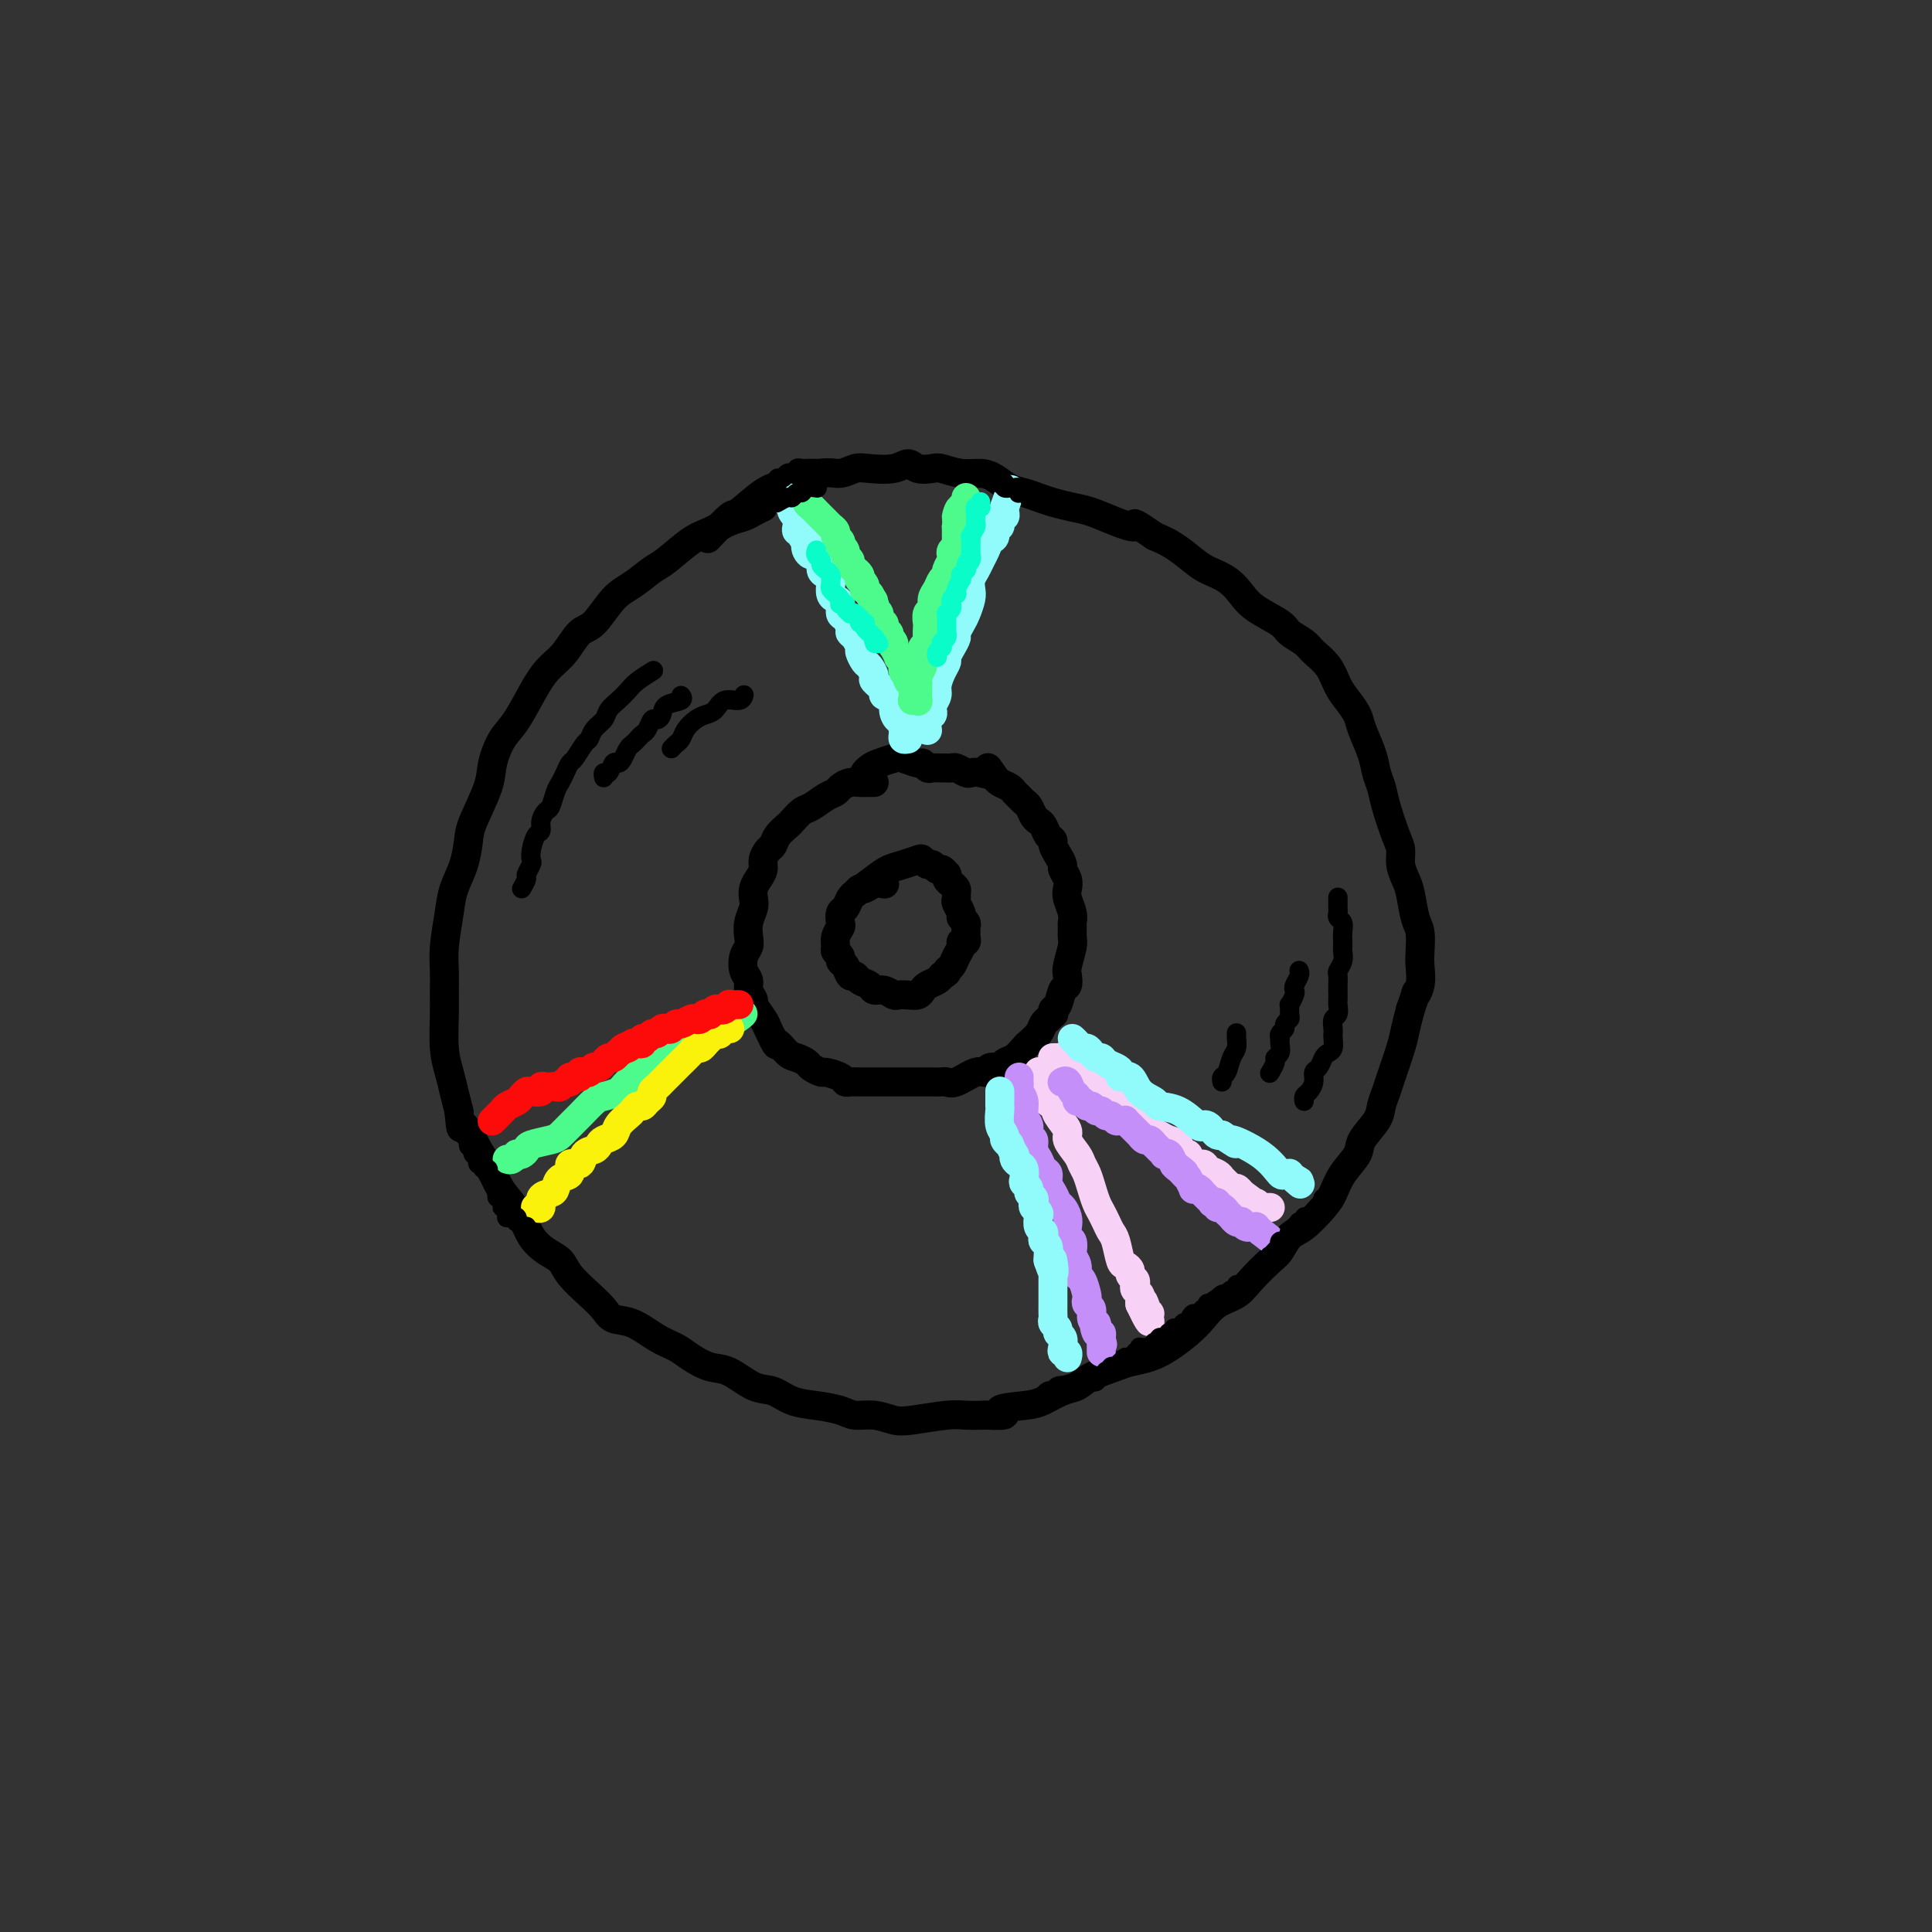 <svg viewBox='0 0 400 400' version='1.1' xmlns='http://www.w3.org/2000/svg' xmlns:xlink='http://www.w3.org/1999/xlink'><rect x="0" y="0" width="400" height="400" fill="#333333" stroke="none"/><g fill='none' stroke='rgb(0,0,0)' stroke-width='6' stroke-linecap='round' stroke-linejoin='round'><path d='M158,105c-0.683,0.326 -1.367,0.651 -2,1c-0.633,0.349 -1.216,0.720 -2,1c-0.784,0.280 -1.770,0.469 -3,1c-1.230,0.531 -2.706,1.406 -4,2c-1.294,0.594 -2.407,0.908 -4,2c-1.593,1.092 -3.665,2.962 -5,4c-1.335,1.038 -1.932,1.245 -3,2c-1.068,0.755 -2.607,2.057 -4,3c-1.393,0.943 -2.642,1.526 -4,3c-1.358,1.474 -2.827,3.840 -4,5c-1.173,1.160 -2.050,1.115 -3,2c-0.950,0.885 -1.973,2.699 -3,4c-1.027,1.301 -2.058,2.087 -3,3c-0.942,0.913 -1.794,1.952 -3,4c-1.206,2.048 -2.764,5.104 -4,7c-1.236,1.896 -2.149,2.631 -3,4c-0.851,1.369 -1.642,3.373 -2,5c-0.358,1.627 -0.285,2.878 -1,5c-0.715,2.122 -2.219,5.113 -3,7c-0.781,1.887 -0.840,2.668 -1,4c-0.160,1.332 -0.421,3.215 -1,5c-0.579,1.785 -1.476,3.472 -2,5c-0.524,1.528 -0.676,2.898 -1,5c-0.324,2.102 -0.820,4.935 -1,7c-0.180,2.065 -0.045,3.360 0,5c0.045,1.640 0.001,3.624 0,5c-0.001,1.376 0.041,2.142 0,4c-0.041,1.858 -0.166,4.807 0,7c0.166,2.193 0.622,3.629 1,5c0.378,1.371 0.680,2.677 1,4c0.320,1.323 0.660,2.661 1,4'/><path d='M95,230c0.534,5.670 0.368,2.844 1,3c0.632,0.156 2.060,3.293 3,5c0.940,1.707 1.392,1.983 2,3c0.608,1.017 1.373,2.776 2,4c0.627,1.224 1.117,1.913 2,3c0.883,1.087 2.160,2.572 3,4c0.840,1.428 1.243,2.798 2,4c0.757,1.202 1.870,2.237 3,3c1.130,0.763 2.279,1.255 3,2c0.721,0.745 1.013,1.742 2,3c0.987,1.258 2.668,2.778 4,4c1.332,1.222 2.313,2.148 3,3c0.687,0.852 1.078,1.631 2,2c0.922,0.369 2.375,0.327 4,1c1.625,0.673 3.423,2.062 5,3c1.577,0.938 2.932,1.425 4,2c1.068,0.575 1.850,1.238 3,2c1.150,0.762 2.670,1.622 4,2c1.330,0.378 2.472,0.272 4,1c1.528,0.728 3.441,2.289 5,3c1.559,0.711 2.762,0.573 4,1c1.238,0.427 2.511,1.420 4,2c1.489,0.580 3.192,0.747 5,1c1.808,0.253 3.719,0.591 5,1c1.281,0.409 1.932,0.891 3,1c1.068,0.109 2.553,-0.153 4,0c1.447,0.153 2.854,0.720 4,1c1.146,0.280 2.029,0.271 4,0c1.971,-0.271 5.031,-0.804 7,-1c1.969,-0.196 2.848,-0.056 4,0c1.152,0.056 2.576,0.028 4,0'/><path d='M204,293c6.615,0.290 3.151,-0.485 3,-1c-0.151,-0.515 3.010,-0.771 5,-1c1.990,-0.229 2.809,-0.432 4,-1c1.191,-0.568 2.754,-1.500 4,-2c1.246,-0.500 2.174,-0.567 3,-1c0.826,-0.433 1.550,-1.231 3,-2c1.450,-0.769 3.627,-1.507 5,-2c1.373,-0.493 1.943,-0.739 3,-1c1.057,-0.261 2.603,-0.535 4,-1c1.397,-0.465 2.646,-1.121 4,-2c1.354,-0.879 2.811,-1.980 4,-3c1.189,-1.020 2.108,-1.958 3,-3c0.892,-1.042 1.758,-2.189 3,-3c1.242,-0.811 2.860,-1.285 4,-2c1.140,-0.715 1.802,-1.670 3,-3c1.198,-1.330 2.933,-3.035 4,-4c1.067,-0.965 1.465,-1.191 2,-2c0.535,-0.809 1.206,-2.200 2,-3c0.794,-0.800 1.712,-1.008 3,-2c1.288,-0.992 2.945,-2.767 4,-4c1.055,-1.233 1.509,-1.923 2,-3c0.491,-1.077 1.021,-2.542 2,-4c0.979,-1.458 2.409,-2.908 3,-4c0.591,-1.092 0.342,-1.826 1,-3c0.658,-1.174 2.221,-2.789 3,-4c0.779,-1.211 0.772,-2.017 1,-3c0.228,-0.983 0.691,-2.142 1,-3c0.309,-0.858 0.464,-1.416 1,-3c0.536,-1.584 1.452,-4.196 2,-6c0.548,-1.804 0.728,-2.801 1,-4c0.272,-1.199 0.636,-2.599 1,-4'/><path d='M292,209c1.868,-5.255 1.037,-3.393 1,-3c-0.037,0.393 0.719,-0.682 1,-2c0.281,-1.318 0.086,-2.877 0,-4c-0.086,-1.123 -0.064,-1.809 0,-3c0.064,-1.191 0.171,-2.888 0,-4c-0.171,-1.112 -0.620,-1.638 -1,-3c-0.380,-1.362 -0.692,-3.558 -1,-5c-0.308,-1.442 -0.611,-2.129 -1,-3c-0.389,-0.871 -0.864,-1.927 -1,-3c-0.136,-1.073 0.065,-2.163 0,-3c-0.065,-0.837 -0.398,-1.422 -1,-3c-0.602,-1.578 -1.475,-4.148 -2,-6c-0.525,-1.852 -0.703,-2.985 -1,-4c-0.297,-1.015 -0.712,-1.913 -1,-3c-0.288,-1.087 -0.447,-2.362 -1,-4c-0.553,-1.638 -1.498,-3.639 -2,-5c-0.502,-1.361 -0.561,-2.084 -1,-3c-0.439,-0.916 -1.257,-2.027 -2,-3c-0.743,-0.973 -1.411,-1.808 -2,-3c-0.589,-1.192 -1.100,-2.741 -2,-4c-0.900,-1.259 -2.191,-2.227 -3,-3c-0.809,-0.773 -1.136,-1.351 -2,-2c-0.864,-0.649 -2.264,-1.371 -3,-2c-0.736,-0.629 -0.809,-1.166 -2,-2c-1.191,-0.834 -3.500,-1.966 -5,-3c-1.500,-1.034 -2.189,-1.971 -3,-3c-0.811,-1.029 -1.742,-2.149 -3,-3c-1.258,-0.851 -2.842,-1.434 -4,-2c-1.158,-0.566 -1.889,-1.114 -3,-2c-1.111,-0.886 -2.603,-2.110 -4,-3c-1.397,-0.890 -2.698,-1.445 -4,-2'/><path d='M239,111c-5.527,-3.825 -3.844,-2.387 -4,-2c-0.156,0.387 -2.152,-0.277 -4,-1c-1.848,-0.723 -3.548,-1.503 -5,-2c-1.452,-0.497 -2.657,-0.710 -4,-1c-1.343,-0.290 -2.824,-0.659 -4,-1c-1.176,-0.341 -2.046,-0.656 -3,-1c-0.954,-0.344 -1.990,-0.718 -3,-1c-1.010,-0.282 -1.993,-0.472 -3,-1c-1.007,-0.528 -2.036,-1.396 -3,-2c-0.964,-0.604 -1.862,-0.945 -3,-1c-1.138,-0.055 -2.517,0.177 -4,0c-1.483,-0.177 -3.070,-0.762 -4,-1c-0.930,-0.238 -1.204,-0.130 -2,0c-0.796,0.130 -2.113,0.282 -3,0c-0.887,-0.282 -1.343,-1.000 -2,-1c-0.657,-0.000 -1.516,0.716 -3,1c-1.484,0.284 -3.593,0.135 -5,0c-1.407,-0.135 -2.110,-0.257 -3,0c-0.890,0.257 -1.965,0.893 -3,1c-1.035,0.107 -2.028,-0.315 -4,0c-1.972,0.315 -4.921,1.367 -7,2c-2.079,0.633 -3.286,0.846 -5,2c-1.714,1.154 -3.934,3.247 -5,4c-1.066,0.753 -0.979,0.164 -2,1c-1.021,0.836 -3.149,3.096 -4,4c-0.851,0.904 -0.426,0.452 0,0'/><path d='M183,183c-0.046,-0.009 -0.092,-0.017 0,0c0.092,0.017 0.323,0.060 0,0c-0.323,-0.060 -1.200,-0.225 -2,0c-0.800,0.225 -1.524,0.838 -2,1c-0.476,0.162 -0.706,-0.126 -1,0c-0.294,0.126 -0.654,0.668 -1,1c-0.346,0.332 -0.680,0.455 -1,1c-0.320,0.545 -0.625,1.511 -1,2c-0.375,0.489 -0.818,0.502 -1,1c-0.182,0.498 -0.102,1.481 0,2c0.102,0.519 0.228,0.573 0,1c-0.228,0.427 -0.808,1.228 -1,2c-0.192,0.772 0.004,1.515 0,2c-0.004,0.485 -0.208,0.712 0,1c0.208,0.288 0.830,0.637 1,1c0.170,0.363 -0.110,0.741 0,1c0.110,0.259 0.611,0.398 1,1c0.389,0.602 0.667,1.668 1,2c0.333,0.332 0.722,-0.070 1,0c0.278,0.070 0.446,0.611 1,1c0.554,0.389 1.496,0.626 2,1c0.504,0.374 0.572,0.885 1,1c0.428,0.115 1.218,-0.164 2,0c0.782,0.164 1.558,0.773 2,1c0.442,0.227 0.551,0.072 1,0c0.449,-0.072 1.237,-0.061 2,0c0.763,0.061 1.500,0.171 2,0c0.500,-0.171 0.763,-0.623 1,-1c0.237,-0.377 0.448,-0.678 1,-1c0.552,-0.322 1.443,-0.663 2,-1c0.557,-0.337 0.778,-0.668 1,-1'/><path d='M195,202c1.570,-0.810 0.994,-0.834 1,-1c0.006,-0.166 0.594,-0.475 1,-1c0.406,-0.525 0.631,-1.268 1,-2c0.369,-0.732 0.884,-1.453 1,-2c0.116,-0.547 -0.165,-0.920 0,-1c0.165,-0.080 0.777,0.133 1,0c0.223,-0.133 0.056,-0.613 0,-1c-0.056,-0.387 0.000,-0.680 0,-1c-0.000,-0.320 -0.056,-0.667 0,-1c0.056,-0.333 0.225,-0.653 0,-1c-0.225,-0.347 -0.845,-0.723 -1,-1c-0.155,-0.277 0.155,-0.455 0,-1c-0.155,-0.545 -0.776,-1.455 -1,-2c-0.224,-0.545 -0.050,-0.723 0,-1c0.050,-0.277 -0.025,-0.653 0,-1c0.025,-0.347 0.151,-0.666 0,-1c-0.151,-0.334 -0.579,-0.682 -1,-1c-0.421,-0.318 -0.834,-0.606 -1,-1c-0.166,-0.394 -0.086,-0.894 0,-1c0.086,-0.106 0.178,0.183 0,0c-0.178,-0.183 -0.625,-0.837 -1,-1c-0.375,-0.163 -0.676,0.166 -1,0c-0.324,-0.166 -0.670,-0.826 -1,-1c-0.330,-0.174 -0.644,0.138 -1,0c-0.356,-0.138 -0.754,-0.726 -1,-1c-0.246,-0.274 -0.340,-0.234 -1,0c-0.660,0.234 -1.887,0.662 -3,1c-1.113,0.338 -2.113,0.585 -3,1c-0.887,0.415 -1.662,0.996 -3,2c-1.338,1.004 -3.239,2.430 -4,3c-0.761,0.570 -0.380,0.285 0,0'/><path d='M181,162c-0.778,-0.006 -1.556,-0.012 -2,0c-0.444,0.012 -0.555,0.044 -1,0c-0.445,-0.044 -1.225,-0.162 -2,0c-0.775,0.162 -1.544,0.606 -2,1c-0.456,0.394 -0.598,0.740 -1,1c-0.402,0.260 -1.062,0.436 -2,1c-0.938,0.564 -2.153,1.516 -3,2c-0.847,0.484 -1.326,0.501 -2,1c-0.674,0.499 -1.542,1.481 -2,2c-0.458,0.519 -0.505,0.576 -1,1c-0.495,0.424 -1.438,1.216 -2,2c-0.562,0.784 -0.742,1.561 -1,2c-0.258,0.439 -0.595,0.540 -1,1c-0.405,0.460 -0.879,1.278 -1,2c-0.121,0.722 0.112,1.347 0,2c-0.112,0.653 -0.570,1.332 -1,2c-0.430,0.668 -0.834,1.323 -1,2c-0.166,0.677 -0.096,1.375 0,2c0.096,0.625 0.218,1.178 0,2c-0.218,0.822 -0.778,1.915 -1,3c-0.222,1.085 -0.108,2.164 0,3c0.108,0.836 0.210,1.431 0,2c-0.210,0.569 -0.731,1.112 -1,2c-0.269,0.888 -0.284,2.120 0,3c0.284,0.880 0.867,1.408 1,2c0.133,0.592 -0.186,1.247 0,2c0.186,0.753 0.876,1.605 1,2c0.124,0.395 -0.317,0.333 0,1c0.317,0.667 1.393,2.064 2,3c0.607,0.936 0.745,1.410 1,2c0.255,0.590 0.628,1.295 1,2'/><path d='M160,215c1.058,2.284 0.702,0.993 1,1c0.298,0.007 1.250,1.312 2,2c0.750,0.688 1.298,0.758 2,1c0.702,0.242 1.558,0.656 2,1c0.442,0.344 0.472,0.618 1,1c0.528,0.382 1.556,0.873 2,1c0.444,0.127 0.305,-0.110 1,0c0.695,0.110 2.224,0.565 3,1c0.776,0.435 0.799,0.849 1,1c0.201,0.151 0.582,0.041 1,0c0.418,-0.041 0.875,-0.011 2,0c1.125,0.011 2.919,0.003 4,0c1.081,-0.003 1.448,-0.001 2,0c0.552,0.001 1.289,0.000 2,0c0.711,-0.000 1.394,-0.001 2,0c0.606,0.001 1.133,0.002 2,0c0.867,-0.002 2.074,-0.008 3,0c0.926,0.008 1.572,0.032 2,0c0.428,-0.032 0.638,-0.118 1,0c0.362,0.118 0.874,0.439 2,0c1.126,-0.439 2.864,-1.637 4,-2c1.136,-0.363 1.669,0.111 2,0c0.331,-0.111 0.460,-0.807 1,-1c0.540,-0.193 1.492,0.118 2,0c0.508,-0.118 0.574,-0.664 1,-1c0.426,-0.336 1.213,-0.461 2,-1c0.787,-0.539 1.573,-1.493 2,-2c0.427,-0.507 0.496,-0.569 1,-1c0.504,-0.431 1.443,-1.231 2,-2c0.557,-0.769 0.730,-1.505 1,-2c0.270,-0.495 0.635,-0.747 1,-1'/><path d='M217,211c1.632,-1.562 1.211,-0.967 1,-1c-0.211,-0.033 -0.214,-0.695 0,-1c0.214,-0.305 0.645,-0.254 1,-1c0.355,-0.746 0.635,-2.291 1,-3c0.365,-0.709 0.816,-0.584 1,-1c0.184,-0.416 0.102,-1.372 0,-2c-0.102,-0.628 -0.224,-0.927 0,-2c0.224,-1.073 0.793,-2.919 1,-4c0.207,-1.081 0.052,-1.395 0,-2c-0.052,-0.605 -0.000,-1.499 0,-2c0.000,-0.501 -0.051,-0.609 0,-1c0.051,-0.391 0.206,-1.064 0,-2c-0.206,-0.936 -0.772,-2.134 -1,-3c-0.228,-0.866 -0.116,-1.401 0,-2c0.116,-0.599 0.237,-1.263 0,-2c-0.237,-0.737 -0.833,-1.546 -1,-2c-0.167,-0.454 0.096,-0.555 0,-1c-0.096,-0.445 -0.551,-1.236 -1,-2c-0.449,-0.764 -0.894,-1.500 -1,-2c-0.106,-0.500 0.126,-0.763 0,-1c-0.126,-0.237 -0.611,-0.449 -1,-1c-0.389,-0.551 -0.682,-1.443 -1,-2c-0.318,-0.557 -0.663,-0.779 -1,-1c-0.337,-0.221 -0.668,-0.440 -1,-1c-0.332,-0.560 -0.665,-1.459 -1,-2c-0.335,-0.541 -0.671,-0.722 -1,-1c-0.329,-0.278 -0.652,-0.652 -1,-1c-0.348,-0.348 -0.722,-0.671 -1,-1c-0.278,-0.329 -0.459,-0.666 -1,-1c-0.541,-0.334 -1.440,-0.667 -2,-1c-0.560,-0.333 -0.780,-0.667 -1,-1'/><path d='M206,161c-2.456,-3.476 -1.096,-1.667 -1,-1c0.096,0.667 -1.073,0.193 -2,0c-0.927,-0.193 -1.610,-0.104 -2,0c-0.390,0.104 -0.485,0.224 -1,0c-0.515,-0.224 -1.451,-0.792 -2,-1c-0.549,-0.208 -0.710,-0.055 -1,0c-0.290,0.055 -0.708,0.011 -1,0c-0.292,-0.011 -0.458,0.012 -1,0c-0.542,-0.012 -1.462,-0.059 -2,0c-0.538,0.059 -0.695,0.225 -1,0c-0.305,-0.225 -0.757,-0.842 -1,-1c-0.243,-0.158 -0.278,0.143 -1,0c-0.722,-0.143 -2.130,-0.728 -3,-1c-0.870,-0.272 -1.200,-0.230 -2,0c-0.800,0.230 -2.070,0.649 -3,1c-0.930,0.351 -1.520,0.633 -2,1c-0.480,0.367 -0.852,0.819 -1,1c-0.148,0.181 -0.074,0.090 0,0'/></g>
<g fill='none' stroke='rgb(248,209,246)' stroke-width='6' stroke-linecap='round' stroke-linejoin='round'><path d='M215,222c0.034,-0.104 0.069,-0.207 0,0c-0.069,0.207 -0.241,0.726 0,1c0.241,0.274 0.896,0.304 1,1c0.104,0.696 -0.342,2.058 0,3c0.342,0.942 1.471,1.463 2,2c0.529,0.537 0.456,1.088 1,2c0.544,0.912 1.704,2.183 2,3c0.296,0.817 -0.271,1.180 0,2c0.271,0.820 1.382,2.096 2,3c0.618,0.904 0.743,1.435 1,2c0.257,0.565 0.646,1.162 1,2c0.354,0.838 0.672,1.916 1,3c0.328,1.084 0.665,2.175 1,3c0.335,0.825 0.667,1.384 1,2c0.333,0.616 0.666,1.289 1,2c0.334,0.711 0.668,1.462 1,2c0.332,0.538 0.662,0.865 1,2c0.338,1.135 0.683,3.078 1,4c0.317,0.922 0.607,0.825 1,1c0.393,0.175 0.889,0.624 1,1c0.111,0.376 -0.163,0.678 0,1c0.163,0.322 0.762,0.663 1,1c0.238,0.337 0.116,0.668 0,1c-0.116,0.332 -0.227,0.663 0,1c0.227,0.337 0.793,0.678 1,1c0.207,0.322 0.056,0.625 0,1c-0.056,0.375 -0.016,0.821 0,1c0.016,0.179 0.008,0.089 0,0'/><path d='M236,270c3.491,7.382 1.720,1.838 1,0c-0.720,-1.838 -0.389,0.030 0,1c0.389,0.970 0.836,1.044 1,1c0.164,-0.044 0.044,-0.204 0,0c-0.044,0.204 -0.013,0.773 0,1c0.013,0.227 0.006,0.114 0,0'/><path d='M218,219c-0.079,0.004 -0.158,0.007 0,0c0.158,-0.007 0.552,-0.026 1,0c0.448,0.026 0.950,0.096 1,0c0.050,-0.096 -0.352,-0.358 0,0c0.352,0.358 1.459,1.338 2,2c0.541,0.662 0.515,1.007 1,1c0.485,-0.007 1.482,-0.367 2,0c0.518,0.367 0.558,1.461 1,2c0.442,0.539 1.287,0.524 2,1c0.713,0.476 1.294,1.445 2,2c0.706,0.555 1.536,0.698 2,1c0.464,0.302 0.561,0.763 1,1c0.439,0.237 1.220,0.249 2,1c0.780,0.751 1.561,2.241 2,3c0.439,0.759 0.537,0.786 1,1c0.463,0.214 1.290,0.616 2,1c0.710,0.384 1.302,0.752 2,1c0.698,0.248 1.500,0.377 2,1c0.500,0.623 0.696,1.739 1,2c0.304,0.261 0.715,-0.334 1,0c0.285,0.334 0.443,1.595 1,2c0.557,0.405 1.511,-0.046 2,0c0.489,0.046 0.512,0.591 1,1c0.488,0.409 1.440,0.683 2,1c0.560,0.317 0.727,0.676 1,1c0.273,0.324 0.650,0.613 1,1c0.350,0.387 0.671,0.874 1,1c0.329,0.126 0.665,-0.107 1,0c0.335,0.107 0.667,0.553 1,1'/><path d='M257,247c6.256,4.553 2.397,1.937 1,1c-1.397,-0.937 -0.332,-0.195 0,0c0.332,0.195 -0.068,-0.158 0,0c0.068,0.158 0.606,0.827 1,1c0.394,0.173 0.646,-0.150 1,0c0.354,0.150 0.812,0.772 1,1c0.188,0.228 0.107,0.061 0,0c-0.107,-0.061 -0.239,-0.016 0,0c0.239,0.016 0.847,0.004 1,0c0.153,-0.004 -0.151,-0.001 0,0c0.151,0.001 0.757,0.000 1,0c0.243,-0.000 0.121,-0.000 0,0'/></g>
<g fill='none' stroke='rgb(196,143,248)' stroke-width='6' stroke-linecap='round' stroke-linejoin='round'><path d='M211,223c-0.009,0.329 -0.018,0.658 0,1c0.018,0.342 0.061,0.696 0,1c-0.061,0.304 -0.228,0.558 0,1c0.228,0.442 0.850,1.073 1,2c0.150,0.927 -0.171,2.149 0,3c0.171,0.851 0.833,1.330 1,2c0.167,0.670 -0.163,1.531 0,2c0.163,0.469 0.818,0.544 1,1c0.182,0.456 -0.110,1.291 0,2c0.110,0.709 0.621,1.292 1,2c0.379,0.708 0.626,1.542 1,2c0.374,0.458 0.873,0.542 1,1c0.127,0.458 -0.120,1.292 0,2c0.120,0.708 0.607,1.292 1,2c0.393,0.708 0.693,1.542 1,2c0.307,0.458 0.622,0.541 1,1c0.378,0.459 0.820,1.293 1,2c0.180,0.707 0.100,1.288 0,2c-0.100,0.712 -0.219,1.555 0,2c0.219,0.445 0.776,0.491 1,1c0.224,0.509 0.115,1.482 0,2c-0.115,0.518 -0.237,0.580 0,1c0.237,0.420 0.834,1.198 1,2c0.166,0.802 -0.100,1.630 0,2c0.100,0.370 0.567,0.283 1,1c0.433,0.717 0.833,2.237 1,3c0.167,0.763 0.100,0.768 0,1c-0.100,0.232 -0.233,0.691 0,1c0.233,0.309 0.832,0.468 1,1c0.168,0.532 -0.095,1.438 0,2c0.095,0.562 0.547,0.781 1,1'/><path d='M227,274c2.491,8.052 0.720,2.682 0,1c-0.720,-1.682 -0.389,0.322 0,1c0.389,0.678 0.836,0.028 1,0c0.164,-0.028 0.044,0.567 0,1c-0.044,0.433 -0.012,0.704 0,1c0.012,0.296 0.003,0.615 0,1c-0.003,0.385 -0.001,0.834 0,1c0.001,0.166 0.000,0.047 0,0c-0.000,-0.047 -0.000,-0.024 0,0'/><path d='M220,224c-0.091,0.055 -0.183,0.110 0,0c0.183,-0.110 0.640,-0.384 1,0c0.360,0.384 0.621,1.428 1,2c0.379,0.572 0.875,0.674 1,1c0.125,0.326 -0.121,0.876 0,1c0.121,0.124 0.610,-0.178 1,0c0.390,0.178 0.682,0.836 1,1c0.318,0.164 0.663,-0.167 1,0c0.337,0.167 0.668,0.833 1,1c0.332,0.167 0.666,-0.166 1,0c0.334,0.166 0.668,0.829 1,1c0.332,0.171 0.662,-0.151 1,0c0.338,0.151 0.683,0.777 1,1c0.317,0.223 0.606,0.045 1,0c0.394,-0.045 0.893,0.043 1,0c0.107,-0.043 -0.178,-0.218 0,0c0.178,0.218 0.817,0.828 1,1c0.183,0.172 -0.092,-0.093 0,0c0.092,0.093 0.549,0.546 1,1c0.451,0.454 0.895,0.910 1,1c0.105,0.090 -0.130,-0.187 0,0c0.130,0.187 0.626,0.838 1,1c0.374,0.162 0.626,-0.163 1,0c0.374,0.163 0.870,0.815 1,1c0.130,0.185 -0.106,-0.096 0,0c0.106,0.096 0.554,0.569 1,1c0.446,0.431 0.890,0.820 1,1c0.110,0.180 -0.115,0.151 0,0c0.115,-0.151 0.569,-0.425 1,0c0.431,0.425 0.837,1.550 1,2c0.163,0.450 0.081,0.225 0,0'/><path d='M243,241c3.802,2.874 1.807,1.559 1,1c-0.807,-0.559 -0.428,-0.362 0,0c0.428,0.362 0.903,0.889 1,1c0.097,0.111 -0.185,-0.194 0,0c0.185,0.194 0.837,0.888 1,1c0.163,0.112 -0.163,-0.358 0,0c0.163,0.358 0.813,1.545 1,2c0.187,0.455 -0.091,0.177 0,0c0.091,-0.177 0.550,-0.254 1,0c0.450,0.254 0.890,0.839 1,1c0.110,0.161 -0.110,-0.102 0,0c0.110,0.102 0.551,0.567 1,1c0.449,0.433 0.908,0.833 1,1c0.092,0.167 -0.182,0.101 0,0c0.182,-0.101 0.820,-0.237 1,0c0.180,0.237 -0.096,0.847 0,1c0.096,0.153 0.566,-0.151 1,0c0.434,0.151 0.834,0.757 1,1c0.166,0.243 0.100,0.121 0,0c-0.100,-0.121 -0.233,-0.242 0,0c0.233,0.242 0.832,0.849 1,1c0.168,0.151 -0.096,-0.152 0,0c0.096,0.152 0.552,0.759 1,1c0.448,0.241 0.890,0.117 1,0c0.110,-0.117 -0.110,-0.227 0,0c0.110,0.227 0.551,0.792 1,1c0.449,0.208 0.908,0.058 1,0c0.092,-0.058 -0.181,-0.026 0,0c0.181,0.026 0.818,0.045 1,0c0.182,-0.045 -0.091,-0.156 0,0c0.091,0.156 0.545,0.578 1,1'/><path d='M261,255c3.000,2.333 1.500,1.167 0,0'/></g>
<g fill='none' stroke='rgb(145,251,251)' stroke-width='6' stroke-linecap='round' stroke-linejoin='round'><path d='M222,215c0.333,0.304 0.667,0.607 1,1c0.333,0.393 0.667,0.875 1,1c0.333,0.125 0.666,-0.107 1,0c0.334,0.107 0.670,0.554 1,1c0.330,0.446 0.653,0.893 1,1c0.347,0.107 0.718,-0.124 1,0c0.282,0.124 0.474,0.605 1,1c0.526,0.395 1.385,0.704 2,1c0.615,0.296 0.985,0.580 1,1c0.015,0.420 -0.325,0.978 0,1c0.325,0.022 1.314,-0.491 2,0c0.686,0.491 1.070,1.985 2,3c0.930,1.015 2.406,1.550 3,2c0.594,0.450 0.306,0.813 1,1c0.694,0.187 2.371,0.196 4,1c1.629,0.804 3.210,2.401 4,3c0.790,0.599 0.789,0.199 1,0c0.211,-0.199 0.634,-0.198 1,0c0.366,0.198 0.675,0.592 1,1c0.325,0.408 0.664,0.831 1,1c0.336,0.169 0.668,0.085 1,0'/><path d='M253,235c4.947,3.204 1.813,1.212 2,1c0.187,-0.212 3.695,1.354 6,3c2.305,1.646 3.406,3.373 4,4c0.594,0.627 0.681,0.154 1,0c0.319,-0.154 0.869,0.010 1,0c0.131,-0.010 -0.157,-0.195 0,0c0.157,0.195 0.759,0.770 1,1c0.241,0.230 0.120,0.115 0,0'/><path d='M268,244c2.260,1.332 0.409,0.161 0,0c-0.409,-0.161 0.622,0.689 1,1c0.378,0.311 0.102,0.084 0,0c-0.102,-0.084 -0.029,-0.024 0,0c0.029,0.024 0.015,0.012 0,0'/><path d='M207,226c0.000,-0.090 0.000,-0.181 0,0c-0.000,0.181 -0.001,0.632 0,1c0.001,0.368 0.004,0.652 0,1c-0.004,0.348 -0.016,0.761 0,1c0.016,0.239 0.061,0.303 0,1c-0.061,0.697 -0.228,2.027 0,3c0.228,0.973 0.849,1.589 1,2c0.151,0.411 -0.170,0.617 0,1c0.170,0.383 0.829,0.943 1,1c0.171,0.057 -0.148,-0.388 0,0c0.148,0.388 0.761,1.608 1,2c0.239,0.392 0.103,-0.046 0,0c-0.103,0.046 -0.172,0.576 0,1c0.172,0.424 0.586,0.744 1,1c0.414,0.256 0.828,0.450 1,1c0.172,0.550 0.102,1.457 0,2c-0.102,0.543 -0.237,0.723 0,1c0.237,0.277 0.847,0.652 1,1c0.153,0.348 -0.152,0.671 0,1c0.152,0.329 0.759,0.664 1,1c0.241,0.336 0.116,0.671 0,1c-0.116,0.329 -0.224,0.651 0,1c0.224,0.349 0.778,0.723 1,1c0.222,0.277 0.111,0.456 0,1c-0.111,0.544 -0.222,1.454 0,2c0.222,0.546 0.778,0.727 1,1c0.222,0.273 0.112,0.637 0,1c-0.112,0.363 -0.226,0.726 0,1c0.226,0.274 0.792,0.458 1,1c0.208,0.542 0.060,1.440 0,2c-0.060,0.560 -0.030,0.780 0,1'/><path d='M217,261c1.774,5.306 1.207,1.070 1,0c-0.207,-1.070 -0.056,1.026 0,2c0.056,0.974 0.015,0.824 0,1c-0.015,0.176 -0.004,0.676 0,1c0.004,0.324 0.001,0.472 0,1c-0.001,0.528 0.000,1.437 0,2c-0.000,0.563 -0.001,0.781 0,1c0.001,0.219 0.004,0.440 0,1c-0.004,0.560 -0.016,1.460 0,2c0.016,0.540 0.061,0.721 0,1c-0.061,0.279 -0.226,0.656 0,1c0.226,0.344 0.844,0.657 1,1c0.156,0.343 -0.151,0.718 0,1c0.151,0.282 0.758,0.472 1,1c0.242,0.528 0.117,1.395 0,2c-0.117,0.605 -0.228,0.947 0,1c0.228,0.053 0.793,-0.182 1,0c0.207,0.182 0.056,0.780 0,1c-0.056,0.220 -0.016,0.063 0,0c0.016,-0.063 0.008,-0.031 0,0'/><path d='M192,151c0.030,0.203 0.059,0.406 0,0c-0.059,-0.406 -0.208,-1.421 0,-2c0.208,-0.579 0.773,-0.720 1,-1c0.227,-0.280 0.116,-0.697 0,-1c-0.116,-0.303 -0.237,-0.491 0,-1c0.237,-0.509 0.833,-1.340 1,-2c0.167,-0.660 -0.096,-1.149 0,-2c0.096,-0.851 0.552,-2.063 1,-3c0.448,-0.937 0.890,-1.598 1,-2c0.110,-0.402 -0.111,-0.545 0,-1c0.111,-0.455 0.554,-1.223 1,-2c0.446,-0.777 0.894,-1.563 1,-2c0.106,-0.437 -0.129,-0.526 0,-1c0.129,-0.474 0.622,-1.334 1,-2c0.378,-0.666 0.640,-1.137 1,-2c0.360,-0.863 0.817,-2.118 1,-3c0.183,-0.882 0.090,-1.391 0,-2c-0.090,-0.609 -0.179,-1.319 0,-2c0.179,-0.681 0.626,-1.333 1,-2c0.374,-0.667 0.673,-1.349 1,-2c0.327,-0.651 0.680,-1.270 1,-2c0.320,-0.730 0.607,-1.572 1,-2c0.393,-0.428 0.894,-0.443 1,-1c0.106,-0.557 -0.182,-1.655 0,-2c0.182,-0.345 0.833,0.062 1,0c0.167,-0.062 -0.151,-0.594 0,-1c0.151,-0.406 0.771,-0.686 1,-1c0.229,-0.314 0.065,-0.661 0,-1c-0.065,-0.339 -0.033,-0.669 0,-1'/><path d='M208,105c2.476,-7.119 0.667,-1.917 0,0c-0.667,1.917 -0.190,0.548 0,0c0.190,-0.548 0.095,-0.274 0,0'/><path d='M188,153c-0.422,0.078 -0.844,0.157 -1,0c-0.156,-0.157 -0.044,-0.548 0,-1c0.044,-0.452 0.022,-0.964 0,-1c-0.022,-0.036 -0.042,0.404 0,0c0.042,-0.404 0.147,-1.653 0,-2c-0.147,-0.347 -0.545,0.206 -1,0c-0.455,-0.206 -0.967,-1.173 -1,-2c-0.033,-0.827 0.412,-1.516 0,-2c-0.412,-0.484 -1.683,-0.764 -2,-1c-0.317,-0.236 0.319,-0.429 0,-1c-0.319,-0.571 -1.592,-1.519 -2,-2c-0.408,-0.481 0.049,-0.495 0,-1c-0.049,-0.505 -0.604,-1.501 -1,-2c-0.396,-0.499 -0.632,-0.501 -1,-1c-0.368,-0.499 -0.868,-1.495 -1,-2c-0.132,-0.505 0.106,-0.521 0,-1c-0.106,-0.479 -0.554,-1.423 -1,-2c-0.446,-0.577 -0.889,-0.788 -1,-1c-0.111,-0.212 0.111,-0.424 0,-1c-0.111,-0.576 -0.555,-1.515 -1,-2c-0.445,-0.485 -0.890,-0.515 -1,-1c-0.110,-0.485 0.115,-1.425 0,-2c-0.115,-0.575 -0.569,-0.784 -1,-1c-0.431,-0.216 -0.837,-0.438 -1,-1c-0.163,-0.562 -0.081,-1.464 0,-2c0.081,-0.536 0.162,-0.708 0,-1c-0.162,-0.292 -0.565,-0.705 -1,-1c-0.435,-0.295 -0.900,-0.471 -1,-1c-0.100,-0.529 0.165,-1.412 0,-2c-0.165,-0.588 -0.762,-0.882 -1,-1c-0.238,-0.118 -0.119,-0.059 0,0'/><path d='M169,115c-3.106,-6.138 -1.372,-2.485 -1,-1c0.372,1.485 -0.617,0.800 -1,0c-0.383,-0.800 -0.159,-1.716 0,-2c0.159,-0.284 0.253,0.064 0,0c-0.253,-0.064 -0.852,-0.542 -1,-1c-0.148,-0.458 0.156,-0.897 0,-1c-0.156,-0.103 -0.773,0.131 -1,0c-0.227,-0.131 -0.065,-0.626 0,-1c0.065,-0.374 0.031,-0.626 0,-1c-0.031,-0.374 -0.060,-0.870 0,-1c0.060,-0.130 0.208,0.105 0,0c-0.208,-0.105 -0.774,-0.549 -1,-1c-0.226,-0.451 -0.112,-0.909 0,-1c0.112,-0.091 0.223,0.186 0,0c-0.223,-0.186 -0.779,-0.834 -1,-1c-0.221,-0.166 -0.108,0.152 0,0c0.108,-0.152 0.211,-0.773 0,-1c-0.211,-0.227 -0.737,-0.061 -1,0c-0.263,0.061 -0.263,0.016 0,0c0.263,-0.016 0.789,-0.005 1,0c0.211,0.005 0.105,0.002 0,0'/></g>
<g fill='none' stroke='rgb(77,250,140)' stroke-width='6' stroke-linecap='round' stroke-linejoin='round'><path d='M189,145c-0.113,0.015 -0.227,0.029 0,0c0.227,-0.029 0.793,-0.102 1,0c0.207,0.102 0.054,0.379 0,0c-0.054,-0.379 -0.011,-1.415 0,-2c0.011,-0.585 -0.011,-0.720 0,-1c0.011,-0.280 0.056,-0.703 0,-1c-0.056,-0.297 -0.212,-0.466 0,-1c0.212,-0.534 0.793,-1.434 1,-2c0.207,-0.566 0.041,-0.798 0,-1c-0.041,-0.202 0.041,-0.373 0,-1c-0.041,-0.627 -0.207,-1.711 0,-2c0.207,-0.289 0.786,0.217 1,0c0.214,-0.217 0.061,-1.156 0,-2c-0.061,-0.844 -0.031,-1.591 0,-2c0.031,-0.409 0.064,-0.479 0,-1c-0.064,-0.521 -0.225,-1.491 0,-2c0.225,-0.509 0.835,-0.556 1,-1c0.165,-0.444 -0.114,-1.284 0,-2c0.114,-0.716 0.623,-1.309 1,-2c0.377,-0.691 0.623,-1.480 1,-2c0.377,-0.520 0.885,-0.769 1,-1c0.115,-0.231 -0.161,-0.443 0,-1c0.161,-0.557 0.761,-1.460 1,-2c0.239,-0.540 0.117,-0.718 0,-1c-0.117,-0.282 -0.227,-0.667 0,-1c0.227,-0.333 0.793,-0.614 1,-1c0.207,-0.386 0.055,-0.877 0,-1c-0.055,-0.123 -0.015,0.122 0,0c0.015,-0.122 0.004,-0.610 0,-1c-0.004,-0.390 -0.001,-0.683 0,-1c0.001,-0.317 0.001,-0.659 0,-1'/><path d='M198,109c1.331,-5.978 0.160,-2.921 0,-2c-0.160,0.921 0.693,-0.292 1,-1c0.307,-0.708 0.068,-0.912 0,-1c-0.068,-0.088 0.034,-0.062 0,0c-0.034,0.062 -0.205,0.160 0,0c0.205,-0.160 0.787,-0.579 1,-1c0.213,-0.421 0.057,-0.844 0,-1c-0.057,-0.156 -0.016,-0.045 0,0c0.016,0.045 0.008,0.022 0,0'/><path d='M167,102c-0.007,0.446 -0.013,0.893 0,1c0.013,0.107 0.046,-0.125 0,0c-0.046,0.125 -0.171,0.607 0,1c0.171,0.393 0.637,0.696 1,1c0.363,0.304 0.623,0.607 1,1c0.377,0.393 0.870,0.875 1,1c0.130,0.125 -0.105,-0.107 0,0c0.105,0.107 0.549,0.554 1,1c0.451,0.446 0.909,0.893 1,1c0.091,0.107 -0.186,-0.125 0,0c0.186,0.125 0.833,0.607 1,1c0.167,0.393 -0.147,0.697 0,1c0.147,0.303 0.756,0.606 1,1c0.244,0.394 0.122,0.879 0,1c-0.122,0.121 -0.244,-0.123 0,0c0.244,0.123 0.854,0.611 1,1c0.146,0.389 -0.172,0.678 0,1c0.172,0.322 0.834,0.677 1,1c0.166,0.323 -0.166,0.612 0,1c0.166,0.388 0.828,0.874 1,1c0.172,0.126 -0.146,-0.107 0,0c0.146,0.107 0.757,0.555 1,1c0.243,0.445 0.117,0.889 0,1c-0.117,0.111 -0.224,-0.110 0,0c0.224,0.110 0.778,0.552 1,1c0.222,0.448 0.111,0.904 0,1c-0.111,0.096 -0.222,-0.166 0,0c0.222,0.166 0.778,0.762 1,1c0.222,0.238 0.111,0.119 0,0'/><path d='M180,123c1.952,3.145 0.331,0.506 0,0c-0.331,-0.506 0.628,1.121 1,2c0.372,0.879 0.156,1.009 0,1c-0.156,-0.009 -0.252,-0.157 0,0c0.252,0.157 0.851,0.621 1,1c0.149,0.379 -0.153,0.675 0,1c0.153,0.325 0.759,0.680 1,1c0.241,0.320 0.116,0.607 0,1c-0.116,0.393 -0.224,0.893 0,1c0.224,0.107 0.778,-0.177 1,0c0.222,0.177 0.111,0.816 0,1c-0.111,0.184 -0.222,-0.087 0,0c0.222,0.087 0.776,0.530 1,1c0.224,0.470 0.116,0.966 0,1c-0.116,0.034 -0.241,-0.393 0,0c0.241,0.393 0.850,1.607 1,2c0.150,0.393 -0.157,-0.036 0,0c0.157,0.036 0.778,0.535 1,1c0.222,0.465 0.046,0.894 0,1c-0.046,0.106 0.039,-0.112 0,0c-0.039,0.112 -0.203,0.555 0,1c0.203,0.445 0.772,0.894 1,1c0.228,0.106 0.113,-0.129 0,0c-0.113,0.129 -0.226,0.622 0,1c0.226,0.378 0.792,0.640 1,1c0.208,0.360 0.060,0.817 0,1c-0.060,0.183 -0.030,0.091 0,0'/><path d='M105,240c0.303,0.112 0.607,0.223 1,0c0.393,-0.223 0.876,-0.781 1,-1c0.124,-0.219 -0.111,-0.100 0,0c0.111,0.100 0.568,0.183 1,0c0.432,-0.183 0.840,-0.630 1,-1c0.160,-0.370 0.072,-0.664 1,-1c0.928,-0.336 2.872,-0.713 4,-1c1.128,-0.287 1.442,-0.483 2,-1c0.558,-0.517 1.361,-1.357 2,-2c0.639,-0.643 1.114,-1.091 2,-2c0.886,-0.909 2.184,-2.279 3,-3c0.816,-0.721 1.150,-0.795 2,-1c0.850,-0.205 2.216,-0.543 3,-1c0.784,-0.457 0.987,-1.035 2,-2c1.013,-0.965 2.837,-2.318 4,-3c1.163,-0.682 1.665,-0.695 2,-1c0.335,-0.305 0.504,-0.904 1,-1c0.496,-0.096 1.317,0.310 2,0c0.683,-0.310 1.226,-1.337 2,-2c0.774,-0.663 1.780,-0.961 2,-1c0.220,-0.039 -0.344,0.183 0,0c0.344,-0.183 1.598,-0.771 2,-1c0.402,-0.229 -0.046,-0.100 0,0c0.046,0.100 0.586,0.170 1,0c0.414,-0.170 0.703,-0.581 1,-1c0.297,-0.419 0.602,-0.847 1,-1c0.398,-0.153 0.890,-0.031 1,0c0.110,0.031 -0.163,-0.030 0,0c0.163,0.030 0.761,0.151 1,0c0.239,-0.151 0.120,-0.576 0,-1'/><path d='M150,212c7.127,-4.271 2.446,-0.948 1,0c-1.446,0.948 0.344,-0.478 1,-1c0.656,-0.522 0.176,-0.141 0,0c-0.176,0.141 -0.050,0.040 0,0c0.050,-0.040 0.025,-0.020 0,0'/></g>
<g fill='none' stroke='rgb(251,242,11)' stroke-width='6' stroke-linecap='round' stroke-linejoin='round'><path d='M111,250c-0.128,-0.054 -0.255,-0.107 0,0c0.255,0.107 0.893,0.375 1,0c0.107,-0.375 -0.317,-1.395 0,-2c0.317,-0.605 1.375,-0.797 2,-1c0.625,-0.203 0.815,-0.417 1,-1c0.185,-0.583 0.363,-1.536 1,-2c0.637,-0.464 1.732,-0.439 2,-1c0.268,-0.561 -0.293,-1.708 0,-2c0.293,-0.292 1.439,0.273 2,0c0.561,-0.273 0.535,-1.382 1,-2c0.465,-0.618 1.419,-0.746 2,-1c0.581,-0.254 0.789,-0.635 1,-1c0.211,-0.365 0.424,-0.713 1,-1c0.576,-0.287 1.516,-0.512 2,-1c0.484,-0.488 0.511,-1.240 1,-2c0.489,-0.760 1.440,-1.527 2,-2c0.560,-0.473 0.728,-0.652 1,-1c0.272,-0.348 0.646,-0.867 1,-1c0.354,-0.133 0.686,0.119 1,0c0.314,-0.119 0.609,-0.609 1,-1c0.391,-0.391 0.878,-0.682 1,-1c0.122,-0.318 -0.122,-0.662 0,-1c0.122,-0.338 0.610,-0.668 1,-1c0.390,-0.332 0.681,-0.665 1,-1c0.319,-0.335 0.667,-0.671 1,-1c0.333,-0.329 0.653,-0.653 1,-1c0.347,-0.347 0.723,-0.719 1,-1c0.277,-0.281 0.455,-0.470 1,-1c0.545,-0.530 1.455,-1.400 2,-2c0.545,-0.600 0.724,-0.931 1,-1c0.276,-0.069 0.650,0.123 1,0c0.350,-0.123 0.675,-0.562 1,-1'/><path d='M146,216c5.638,-5.482 2.233,-2.187 1,-1c-1.233,1.187 -0.293,0.267 0,0c0.293,-0.267 -0.061,0.121 0,0c0.061,-0.121 0.537,-0.750 1,-1c0.463,-0.250 0.912,-0.119 1,0c0.088,0.119 -0.187,0.228 0,0c0.187,-0.228 0.835,-0.793 1,-1c0.165,-0.207 -0.152,-0.055 0,0c0.152,0.055 0.772,0.015 1,0c0.228,-0.015 0.065,-0.004 0,0c-0.065,0.004 -0.033,0.002 0,0'/></g>
<g fill='none' stroke='rgb(253,10,10)' stroke-width='6' stroke-linecap='round' stroke-linejoin='round'><path d='M102,232c-0.087,0.089 -0.174,0.179 0,0c0.174,-0.179 0.610,-0.625 1,-1c0.390,-0.375 0.735,-0.679 1,-1c0.265,-0.321 0.451,-0.661 1,-1c0.549,-0.339 1.461,-0.678 2,-1c0.539,-0.322 0.704,-0.626 1,-1c0.296,-0.374 0.723,-0.818 1,-1c0.277,-0.182 0.403,-0.101 1,0c0.597,0.101 1.666,0.223 2,0c0.334,-0.223 -0.065,-0.791 0,-1c0.065,-0.209 0.594,-0.060 1,0c0.406,0.060 0.687,0.031 1,0c0.313,-0.031 0.656,-0.065 1,0c0.344,0.065 0.688,0.229 1,0c0.312,-0.229 0.590,-0.850 1,-1c0.410,-0.150 0.950,0.170 1,0c0.050,-0.170 -0.390,-0.829 0,-1c0.390,-0.171 1.611,0.147 2,0c0.389,-0.147 -0.054,-0.757 0,-1c0.054,-0.243 0.606,-0.117 1,0c0.394,0.117 0.630,0.225 1,0c0.370,-0.225 0.873,-0.782 1,-1c0.127,-0.218 -0.121,-0.096 0,0c0.121,0.096 0.610,0.166 1,0c0.390,-0.166 0.679,-0.566 1,-1c0.321,-0.434 0.674,-0.900 1,-1c0.326,-0.100 0.626,0.165 1,0c0.374,-0.165 0.821,-0.762 1,-1c0.179,-0.238 0.089,-0.119 0,0'/><path d='M128,218c4.201,-2.408 1.704,-1.429 1,-1c-0.704,0.429 0.385,0.307 1,0c0.615,-0.307 0.756,-0.799 1,-1c0.244,-0.201 0.590,-0.110 1,0c0.410,0.110 0.883,0.241 1,0c0.117,-0.241 -0.123,-0.853 0,-1c0.123,-0.147 0.610,0.171 1,0c0.390,-0.171 0.682,-0.829 1,-1c0.318,-0.171 0.663,0.146 1,0c0.337,-0.146 0.667,-0.756 1,-1c0.333,-0.244 0.670,-0.122 1,0c0.330,0.122 0.652,0.243 1,0c0.348,-0.243 0.723,-0.849 1,-1c0.277,-0.151 0.457,0.152 1,0c0.543,-0.152 1.451,-0.759 2,-1c0.549,-0.241 0.740,-0.118 1,0c0.260,0.118 0.591,0.229 1,0c0.409,-0.229 0.897,-0.797 1,-1c0.103,-0.203 -0.180,-0.041 0,0c0.180,0.041 0.821,-0.041 1,0c0.179,0.041 -0.106,0.203 0,0c0.106,-0.203 0.602,-0.772 1,-1c0.398,-0.228 0.699,-0.114 1,0c0.301,0.114 0.601,0.227 1,0c0.399,-0.227 0.895,-0.793 1,-1c0.105,-0.207 -0.182,-0.056 0,0c0.182,0.056 0.832,0.015 1,0c0.168,-0.015 -0.147,-0.004 0,0c0.147,0.004 0.756,0.001 1,0c0.244,-0.001 0.122,-0.001 0,0'/></g>
<g fill='none' stroke='rgb(0,0,0)' stroke-width='4' stroke-linecap='round' stroke-linejoin='round'><path d='M108,184c0.453,-0.787 0.905,-1.575 1,-2c0.095,-0.425 -0.168,-0.489 0,-1c0.168,-0.511 0.767,-1.470 1,-2c0.233,-0.530 0.100,-0.631 0,-1c-0.100,-0.369 -0.167,-1.006 0,-2c0.167,-0.994 0.570,-2.344 1,-3c0.430,-0.656 0.889,-0.616 1,-1c0.111,-0.384 -0.125,-1.191 0,-2c0.125,-0.809 0.611,-1.620 1,-2c0.389,-0.380 0.682,-0.330 1,-1c0.318,-0.670 0.662,-2.061 1,-3c0.338,-0.939 0.672,-1.425 1,-2c0.328,-0.575 0.652,-1.238 1,-2c0.348,-0.762 0.722,-1.622 1,-2c0.278,-0.378 0.460,-0.275 1,-1c0.540,-0.725 1.439,-2.277 2,-3c0.561,-0.723 0.783,-0.616 1,-1c0.217,-0.384 0.429,-1.258 1,-2c0.571,-0.742 1.503,-1.353 2,-2c0.497,-0.647 0.561,-1.330 1,-2c0.439,-0.670 1.252,-1.328 2,-2c0.748,-0.672 1.430,-1.357 2,-2c0.570,-0.643 1.029,-1.245 2,-2c0.971,-0.755 2.454,-1.665 3,-2c0.546,-0.335 0.156,-0.096 0,0c-0.156,0.096 -0.078,0.048 0,0'/><path d='M125,161c-0.089,-0.484 -0.179,-0.969 0,-1c0.179,-0.031 0.625,0.391 1,0c0.375,-0.391 0.678,-1.596 1,-2c0.322,-0.404 0.664,-0.006 1,0c0.336,0.006 0.667,-0.380 1,-1c0.333,-0.620 0.666,-1.474 1,-2c0.334,-0.526 0.667,-0.723 1,-1c0.333,-0.277 0.666,-0.634 1,-1c0.334,-0.366 0.667,-0.741 1,-1c0.333,-0.259 0.664,-0.402 1,-1c0.336,-0.598 0.676,-1.652 1,-2c0.324,-0.348 0.633,0.008 1,0c0.367,-0.008 0.792,-0.381 1,-1c0.208,-0.619 0.200,-1.486 1,-2c0.800,-0.514 2.408,-0.677 3,-1c0.592,-0.323 0.169,-0.807 0,-1c-0.169,-0.193 -0.085,-0.097 0,0'/><path d='M139,155c0.327,-0.356 0.654,-0.711 1,-1c0.346,-0.289 0.712,-0.510 1,-1c0.288,-0.490 0.499,-1.249 1,-2c0.501,-0.751 1.293,-1.492 2,-2c0.707,-0.508 1.328,-0.781 2,-1c0.672,-0.219 1.396,-0.385 2,-1c0.604,-0.615 1.090,-1.680 2,-2c0.910,-0.320 2.245,0.106 3,0c0.755,-0.106 0.930,-0.745 1,-1c0.070,-0.255 0.035,-0.128 0,0'/><path d='M277,186c0.002,-0.203 0.004,-0.406 0,0c-0.004,0.406 -0.015,1.421 0,2c0.015,0.579 0.057,0.722 0,1c-0.057,0.278 -0.211,0.690 0,1c0.211,0.310 0.788,0.516 1,1c0.212,0.484 0.058,1.246 0,2c-0.058,0.754 -0.019,1.502 0,2c0.019,0.498 0.019,0.748 0,1c-0.019,0.252 -0.058,0.505 0,1c0.058,0.495 0.212,1.231 0,2c-0.212,0.769 -0.789,1.572 -1,2c-0.211,0.428 -0.057,0.481 0,1c0.057,0.519 0.016,1.505 0,2c-0.016,0.495 -0.008,0.499 0,1c0.008,0.501 0.016,1.500 0,2c-0.016,0.500 -0.057,0.501 0,1c0.057,0.499 0.211,1.495 0,2c-0.211,0.505 -0.788,0.520 -1,1c-0.212,0.480 -0.060,1.424 0,2c0.060,0.576 0.027,0.783 0,1c-0.027,0.217 -0.048,0.443 0,1c0.048,0.557 0.167,1.444 0,2c-0.167,0.556 -0.618,0.782 -1,1c-0.382,0.218 -0.693,0.429 -1,1c-0.307,0.571 -0.608,1.501 -1,2c-0.392,0.499 -0.876,0.568 -1,1c-0.124,0.432 0.110,1.226 0,2c-0.110,0.774 -0.566,1.527 -1,2c-0.434,0.473 -0.848,0.666 -1,1c-0.152,0.334 -0.044,0.810 0,1c0.044,0.190 0.022,0.095 0,0'/><path d='M269,201c-0.030,-0.060 -0.060,-0.120 0,0c0.060,0.120 0.208,0.418 0,1c-0.208,0.582 -0.774,1.446 -1,2c-0.226,0.554 -0.113,0.796 0,1c0.113,0.204 0.228,0.369 0,1c-0.228,0.631 -0.797,1.727 -1,2c-0.203,0.273 -0.039,-0.278 0,0c0.039,0.278 -0.046,1.384 0,2c0.046,0.616 0.222,0.743 0,1c-0.222,0.257 -0.844,0.643 -1,1c-0.156,0.357 0.154,0.686 0,1c-0.154,0.314 -0.772,0.613 -1,1c-0.228,0.387 -0.065,0.864 0,1c0.065,0.136 0.033,-0.067 0,0c-0.033,0.067 -0.065,0.404 0,1c0.065,0.596 0.227,1.453 0,2c-0.227,0.547 -0.844,0.786 -1,1c-0.156,0.214 0.150,0.404 0,1c-0.150,0.596 -0.757,1.599 -1,2c-0.243,0.401 -0.121,0.201 0,0'/><path d='M256,214c-0.002,-0.127 -0.004,-0.254 0,0c0.004,0.254 0.012,0.888 0,1c-0.012,0.112 -0.046,-0.297 0,0c0.046,0.297 0.170,1.299 0,2c-0.170,0.701 -0.634,1.102 -1,2c-0.366,0.898 -0.634,2.292 -1,3c-0.366,0.708 -0.829,0.729 -1,1c-0.171,0.271 -0.049,0.792 0,1c0.049,0.208 0.024,0.104 0,0'/><path d='M214,103c0.111,-0.030 0.222,-0.061 0,0c-0.222,0.061 -0.776,0.212 -1,0c-0.224,-0.212 -0.116,-0.789 0,-1c0.116,-0.211 0.241,-0.055 0,0c-0.241,0.055 -0.848,0.011 -1,0c-0.152,-0.011 0.152,0.011 0,0c-0.152,-0.011 -0.759,-0.056 -1,0c-0.241,0.056 -0.118,0.211 0,0c0.118,-0.211 0.229,-0.789 0,-1c-0.229,-0.211 -0.797,-0.057 -1,0c-0.203,0.057 -0.039,0.015 0,0c0.039,-0.015 -0.046,-0.003 0,0c0.046,0.003 0.222,-0.002 0,0c-0.222,0.002 -0.843,0.011 -1,0c-0.157,-0.011 0.150,-0.041 0,0c-0.150,0.041 -0.757,0.155 -1,0c-0.243,-0.155 -0.121,-0.577 0,-1'/><path d='M208,100c-1.155,-0.480 -1.041,-0.180 -1,0c0.041,0.180 0.011,0.241 0,0c-0.011,-0.241 -0.003,-0.783 0,-1c0.003,-0.217 0.002,-0.108 0,0'/><path d='M157,103c-0.111,-0.425 -0.223,-0.850 0,-1c0.223,-0.150 0.780,-0.025 1,0c0.220,0.025 0.101,-0.048 0,0c-0.101,0.048 -0.186,0.219 0,0c0.186,-0.219 0.641,-0.828 1,-1c0.359,-0.172 0.621,0.094 1,0c0.379,-0.094 0.876,-0.547 1,-1c0.124,-0.453 -0.126,-0.906 0,-1c0.126,-0.094 0.626,0.171 1,0c0.374,-0.171 0.622,-0.777 1,-1c0.378,-0.223 0.885,-0.064 1,0c0.115,0.064 -0.162,0.031 0,0c0.162,-0.031 0.765,-0.061 1,0c0.235,0.061 0.103,0.212 0,0c-0.103,-0.212 -0.179,-0.789 0,-1c0.179,-0.211 0.611,-0.057 1,0c0.389,0.057 0.735,0.015 1,0c0.265,-0.015 0.449,-0.004 1,0c0.551,0.004 1.467,0.001 2,0c0.533,-0.001 0.682,-0.000 1,0c0.318,0.000 0.805,0.000 1,0c0.195,-0.000 0.097,-0.000 0,0'/><path d='M159,104c0.313,-0.002 0.627,-0.005 1,0c0.373,0.005 0.807,0.016 1,0c0.193,-0.016 0.146,-0.061 0,0c-0.146,0.061 -0.390,0.228 0,0c0.390,-0.228 1.413,-0.849 2,-1c0.587,-0.151 0.739,0.170 1,0c0.261,-0.170 0.630,-0.830 1,-1c0.370,-0.170 0.740,0.151 1,0c0.260,-0.151 0.410,-0.772 1,-1c0.590,-0.228 1.620,-0.061 2,0c0.380,0.061 0.108,0.018 0,0c-0.108,-0.018 -0.054,-0.009 0,0'/><path d='M275,247c0.111,0.445 0.222,0.890 0,1c-0.222,0.110 -0.776,-0.115 -1,0c-0.224,0.115 -0.117,0.571 0,1c0.117,0.429 0.243,0.832 0,1c-0.243,0.168 -0.854,0.101 -1,0c-0.146,-0.101 0.172,-0.237 0,0c-0.172,0.237 -0.835,0.847 -1,1c-0.165,0.153 0.167,-0.151 0,0c-0.167,0.151 -0.833,0.758 -1,1c-0.167,0.242 0.165,0.118 0,0c-0.165,-0.118 -0.828,-0.229 -1,0c-0.172,0.229 0.146,0.797 0,1c-0.146,0.203 -0.756,0.040 -1,0c-0.244,-0.040 -0.122,0.045 0,0c0.122,-0.045 0.243,-0.218 0,0c-0.243,0.218 -0.849,0.828 -1,1c-0.151,0.172 0.153,-0.093 0,0c-0.153,0.093 -0.763,0.546 -1,1c-0.237,0.454 -0.102,0.910 0,1c0.102,0.090 0.172,-0.187 0,0c-0.172,0.187 -0.586,0.838 -1,1c-0.414,0.162 -0.829,-0.167 -1,0c-0.171,0.167 -0.097,0.828 0,1c0.097,0.172 0.219,-0.146 0,0c-0.219,0.146 -0.777,0.756 -1,1c-0.223,0.244 -0.112,0.122 0,0c0.112,-0.122 0.223,-0.243 0,0c-0.223,0.243 -0.781,0.849 -1,1c-0.219,0.151 -0.097,-0.152 0,0c0.097,0.152 0.171,0.758 0,1c-0.171,0.242 -0.585,0.121 -1,0'/><path d='M262,261c-2.029,2.178 -0.600,0.622 0,0c0.600,-0.622 0.372,-0.311 0,0c-0.372,0.311 -0.888,0.622 -1,1c-0.112,0.378 0.180,0.823 0,1c-0.180,0.177 -0.832,0.086 -1,0c-0.168,-0.086 0.147,-0.166 0,0c-0.147,0.166 -0.757,0.579 -1,1c-0.243,0.421 -0.120,0.849 0,1c0.120,0.151 0.239,0.025 0,0c-0.239,-0.025 -0.834,0.050 -1,0c-0.166,-0.050 0.096,-0.225 0,0c-0.096,0.225 -0.551,0.849 -1,1c-0.449,0.151 -0.891,-0.170 -1,0c-0.109,0.170 0.115,0.830 0,1c-0.115,0.170 -0.569,-0.152 -1,0c-0.431,0.152 -0.837,0.777 -1,1c-0.163,0.223 -0.081,0.045 0,0c0.081,-0.045 0.163,0.044 0,0c-0.163,-0.044 -0.569,-0.222 -1,0c-0.431,0.222 -0.886,0.843 -1,1c-0.114,0.157 0.113,-0.150 0,0c-0.113,0.150 -0.565,0.759 -1,1c-0.435,0.241 -0.852,0.116 -1,0c-0.148,-0.116 -0.026,-0.224 0,0c0.026,0.224 -0.045,0.778 0,1c0.045,0.222 0.204,0.112 0,0c-0.204,-0.112 -0.773,-0.226 -1,0c-0.227,0.226 -0.112,0.793 0,1c0.112,0.207 0.223,0.056 0,0c-0.223,-0.056 -0.778,-0.016 -1,0c-0.222,0.016 -0.111,0.008 0,0'/><path d='M248,272c-2.394,1.642 -1.377,0.248 -1,0c0.377,-0.248 0.116,0.652 0,1c-0.116,0.348 -0.088,0.146 0,0c0.088,-0.146 0.234,-0.236 0,0c-0.234,0.236 -0.850,0.799 -1,1c-0.150,0.201 0.166,0.039 0,0c-0.166,-0.039 -0.814,0.046 -1,0c-0.186,-0.046 0.090,-0.222 0,0c-0.090,0.222 -0.545,0.843 -1,1c-0.455,0.157 -0.911,-0.150 -1,0c-0.089,0.150 0.187,0.759 0,1c-0.187,0.241 -0.839,0.116 -1,0c-0.161,-0.116 0.168,-0.224 0,0c-0.168,0.224 -0.834,0.778 -1,1c-0.166,0.222 0.167,0.111 0,0c-0.167,-0.111 -0.833,-0.222 -1,0c-0.167,0.222 0.167,0.777 0,1c-0.167,0.223 -0.833,0.112 -1,0c-0.167,-0.112 0.167,-0.226 0,0c-0.167,0.226 -0.833,0.793 -1,1c-0.167,0.207 0.166,0.054 0,0c-0.166,-0.054 -0.829,-0.011 -1,0c-0.171,0.011 0.151,-0.011 0,0c-0.151,0.011 -0.777,0.054 -1,0c-0.223,-0.054 -0.045,-0.207 0,0c0.045,0.207 -0.044,0.773 0,1c0.044,0.227 0.222,0.113 0,0c-0.222,-0.113 -0.843,-0.226 -1,0c-0.157,0.226 0.150,0.792 0,1c-0.150,0.208 -0.757,0.060 -1,0c-0.243,-0.060 -0.121,-0.030 0,0'/><path d='M234,281c-2.333,1.333 -1.165,0.165 -1,0c0.165,-0.165 -0.673,0.674 -1,1c-0.327,0.326 -0.144,0.139 0,0c0.144,-0.139 0.250,-0.230 0,0c-0.250,0.230 -0.856,0.780 -1,1c-0.144,0.220 0.172,0.110 0,0c-0.172,-0.110 -0.833,-0.222 -1,0c-0.167,0.222 0.162,0.776 0,1c-0.162,0.224 -0.813,0.116 -1,0c-0.187,-0.116 0.089,-0.241 0,0c-0.089,0.241 -0.545,0.849 -1,1c-0.455,0.151 -0.910,-0.156 -1,0c-0.090,0.156 0.186,0.774 0,1c-0.186,0.226 -0.832,0.061 -1,0c-0.168,-0.061 0.143,-0.016 0,0c-0.143,0.016 -0.741,0.003 -1,0c-0.259,-0.003 -0.178,0.003 0,0c0.178,-0.003 0.452,-0.015 0,0c-0.452,0.015 -1.630,0.055 -2,0c-0.370,-0.055 0.070,-0.207 0,0c-0.070,0.207 -0.648,0.772 -1,1c-0.352,0.228 -0.476,0.117 -1,0c-0.524,-0.117 -1.447,-0.241 -2,0c-0.553,0.241 -0.736,0.848 -1,1c-0.264,0.152 -0.610,-0.151 -1,0c-0.390,0.151 -0.826,0.758 -1,1c-0.174,0.242 -0.087,0.121 0,0'/><path d='M111,258c-0.030,-0.417 -0.061,-0.833 0,-1c0.061,-0.167 0.212,-0.083 0,0c-0.212,0.083 -0.788,0.167 -1,0c-0.212,-0.167 -0.061,-0.584 0,-1c0.061,-0.416 0.031,-0.829 0,-1c-0.031,-0.171 -0.065,-0.098 0,0c0.065,0.098 0.227,0.222 0,0c-0.227,-0.222 -0.845,-0.790 -1,-1c-0.155,-0.210 0.151,-0.060 0,0c-0.151,0.060 -0.759,0.031 -1,0c-0.241,-0.031 -0.116,-0.065 0,0c0.116,0.065 0.223,0.228 0,0c-0.223,-0.228 -0.777,-0.846 -1,-1c-0.223,-0.154 -0.116,0.154 0,0c0.116,-0.154 0.241,-0.772 0,-1c-0.241,-0.228 -0.849,-0.065 -1,0c-0.151,0.065 0.156,0.032 0,0c-0.156,-0.032 -0.774,-0.064 -1,0c-0.226,0.064 -0.061,0.223 0,0c0.061,-0.223 0.016,-0.829 0,-1c-0.016,-0.171 -0.005,0.094 0,0c0.005,-0.094 0.002,-0.547 0,-1'/><path d='M105,250c-1.155,-1.254 -1.042,-0.387 -1,0c0.042,0.387 0.012,0.296 0,0c-0.012,-0.296 -0.007,-0.797 0,-1c0.007,-0.203 0.016,-0.110 0,0c-0.016,0.110 -0.057,0.236 0,0c0.057,-0.236 0.211,-0.834 0,-1c-0.211,-0.166 -0.789,0.099 -1,0c-0.211,-0.099 -0.056,-0.562 0,-1c0.056,-0.438 0.011,-0.852 0,-1c-0.011,-0.148 0.011,-0.030 0,0c-0.011,0.030 -0.054,-0.029 0,0c0.054,0.029 0.207,0.147 0,0c-0.207,-0.147 -0.774,-0.560 -1,-1c-0.226,-0.440 -0.112,-0.907 0,-1c0.112,-0.093 0.222,0.186 0,0c-0.222,-0.186 -0.776,-0.839 -1,-1c-0.224,-0.161 -0.116,0.168 0,0c0.116,-0.168 0.241,-0.834 0,-1c-0.241,-0.166 -0.849,0.167 -1,0c-0.151,-0.167 0.155,-0.833 0,-1c-0.155,-0.167 -0.773,0.165 -1,0c-0.227,-0.165 -0.065,-0.828 0,-1c0.065,-0.172 0.031,0.146 0,0c-0.031,-0.146 -0.061,-0.757 0,-1c0.061,-0.243 0.212,-0.117 0,0c-0.212,0.117 -0.789,0.225 -1,0c-0.211,-0.225 -0.057,-0.782 0,-1c0.057,-0.218 0.015,-0.097 0,0c-0.015,0.097 -0.004,0.171 0,0c0.004,-0.171 0.002,-0.585 0,-1'/><path d='M98,237c-1.311,-2.023 -1.087,-0.580 -1,0c0.087,0.580 0.037,0.296 0,0c-0.037,-0.296 -0.063,-0.605 0,-1c0.063,-0.395 0.213,-0.876 0,-1c-0.213,-0.124 -0.789,0.111 -1,0c-0.211,-0.111 -0.057,-0.566 0,-1c0.057,-0.434 0.015,-0.848 0,-1c-0.015,-0.152 -0.004,-0.044 0,0c0.004,0.044 0.002,0.022 0,0'/></g>
<g fill='none' stroke='rgb(10,253,201)' stroke-width='4' stroke-linecap='round' stroke-linejoin='round'><path d='M194,136c-0.008,-0.022 -0.016,-0.043 0,0c0.016,0.043 0.057,0.151 0,0c-0.057,-0.151 -0.212,-0.562 0,-1c0.212,-0.438 0.793,-0.905 1,-1c0.207,-0.095 0.041,0.181 0,0c-0.041,-0.181 0.041,-0.819 0,-1c-0.041,-0.181 -0.207,0.096 0,0c0.207,-0.096 0.788,-0.566 1,-1c0.212,-0.434 0.057,-0.833 0,-1c-0.057,-0.167 -0.015,-0.101 0,0c0.015,0.101 0.004,0.238 0,0c-0.004,-0.238 -0.001,-0.851 0,-1c0.001,-0.149 0.001,0.166 0,0c-0.001,-0.166 -0.001,-0.814 0,-1c0.001,-0.186 0.004,0.091 0,0c-0.004,-0.091 -0.015,-0.550 0,-1c0.015,-0.450 0.057,-0.890 0,-1c-0.057,-0.110 -0.212,0.111 0,0c0.212,-0.111 0.793,-0.556 1,-1c0.207,-0.444 0.042,-0.889 0,-1c-0.042,-0.111 0.040,0.112 0,0c-0.040,-0.112 -0.203,-0.560 0,-1c0.203,-0.440 0.772,-0.873 1,-1c0.228,-0.127 0.114,0.053 0,0c-0.114,-0.053 -0.228,-0.339 0,-1c0.228,-0.661 0.797,-1.697 1,-2c0.203,-0.303 0.041,0.129 0,0c-0.041,-0.129 0.041,-0.818 0,-1c-0.041,-0.182 -0.203,0.143 0,0c0.203,-0.143 0.772,-0.755 1,-1c0.228,-0.245 0.114,-0.122 0,0'/><path d='M200,118c0.868,-2.968 0.036,-1.388 0,-1c-0.036,0.388 0.722,-0.417 1,-1c0.278,-0.583 0.074,-0.945 0,-1c-0.074,-0.055 -0.020,0.197 0,0c0.020,-0.197 0.005,-0.841 0,-1c-0.005,-0.159 -0.002,0.169 0,0c0.002,-0.169 0.001,-0.834 0,-1c-0.001,-0.166 -0.001,0.168 0,0c0.001,-0.168 0.004,-0.837 0,-1c-0.004,-0.163 -0.015,0.180 0,0c0.015,-0.180 0.057,-0.883 0,-1c-0.057,-0.117 -0.211,0.354 0,0c0.211,-0.354 0.789,-1.531 1,-2c0.211,-0.469 0.057,-0.230 0,0c-0.057,0.230 -0.015,0.450 0,0c0.015,-0.450 0.004,-1.570 0,-2c-0.004,-0.430 -0.002,-0.172 0,0c0.002,0.172 0.004,0.256 0,0c-0.004,-0.256 -0.015,-0.854 0,-1c0.015,-0.146 0.057,0.158 0,0c-0.057,-0.158 -0.211,-0.778 0,-1c0.211,-0.222 0.789,-0.045 1,0c0.211,0.045 0.057,-0.040 0,0c-0.057,0.040 -0.015,0.207 0,0c0.015,-0.207 0.004,-0.786 0,-1c-0.004,-0.214 -0.001,-0.061 0,0c0.001,0.061 0.001,0.031 0,0'/><path d='M169,114c0.033,-0.089 0.065,-0.177 0,0c-0.065,0.177 -0.229,0.621 0,1c0.229,0.379 0.850,0.693 1,1c0.150,0.307 -0.170,0.607 0,1c0.170,0.393 0.830,0.879 1,1c0.170,0.121 -0.152,-0.123 0,0c0.152,0.123 0.777,0.611 1,1c0.223,0.389 0.045,0.678 0,1c-0.045,0.322 0.044,0.678 0,1c-0.044,0.322 -0.222,0.612 0,1c0.222,0.388 0.843,0.875 1,1c0.157,0.125 -0.150,-0.111 0,0c0.150,0.111 0.757,0.568 1,1c0.243,0.432 0.122,0.837 0,1c-0.122,0.163 -0.244,0.082 0,0c0.244,-0.082 0.853,-0.167 1,0c0.147,0.167 -0.167,0.585 0,1c0.167,0.415 0.816,0.828 1,1c0.184,0.172 -0.095,0.102 0,0c0.095,-0.102 0.565,-0.237 1,0c0.435,0.237 0.835,0.847 1,1c0.165,0.153 0.096,-0.153 0,0c-0.096,0.153 -0.218,0.763 0,1c0.218,0.237 0.777,0.102 1,0c0.223,-0.102 0.112,-0.172 0,0c-0.112,0.172 -0.223,0.585 0,1c0.223,0.415 0.782,0.833 1,1c0.218,0.167 0.097,0.083 0,0c-0.097,-0.083 -0.171,-0.167 0,0c0.171,0.167 0.585,0.583 1,1'/><path d='M181,132c1.857,2.726 0.500,0.542 0,0c-0.500,-0.542 -0.143,0.560 0,1c0.143,0.440 0.071,0.220 0,0'/></g>
</svg>